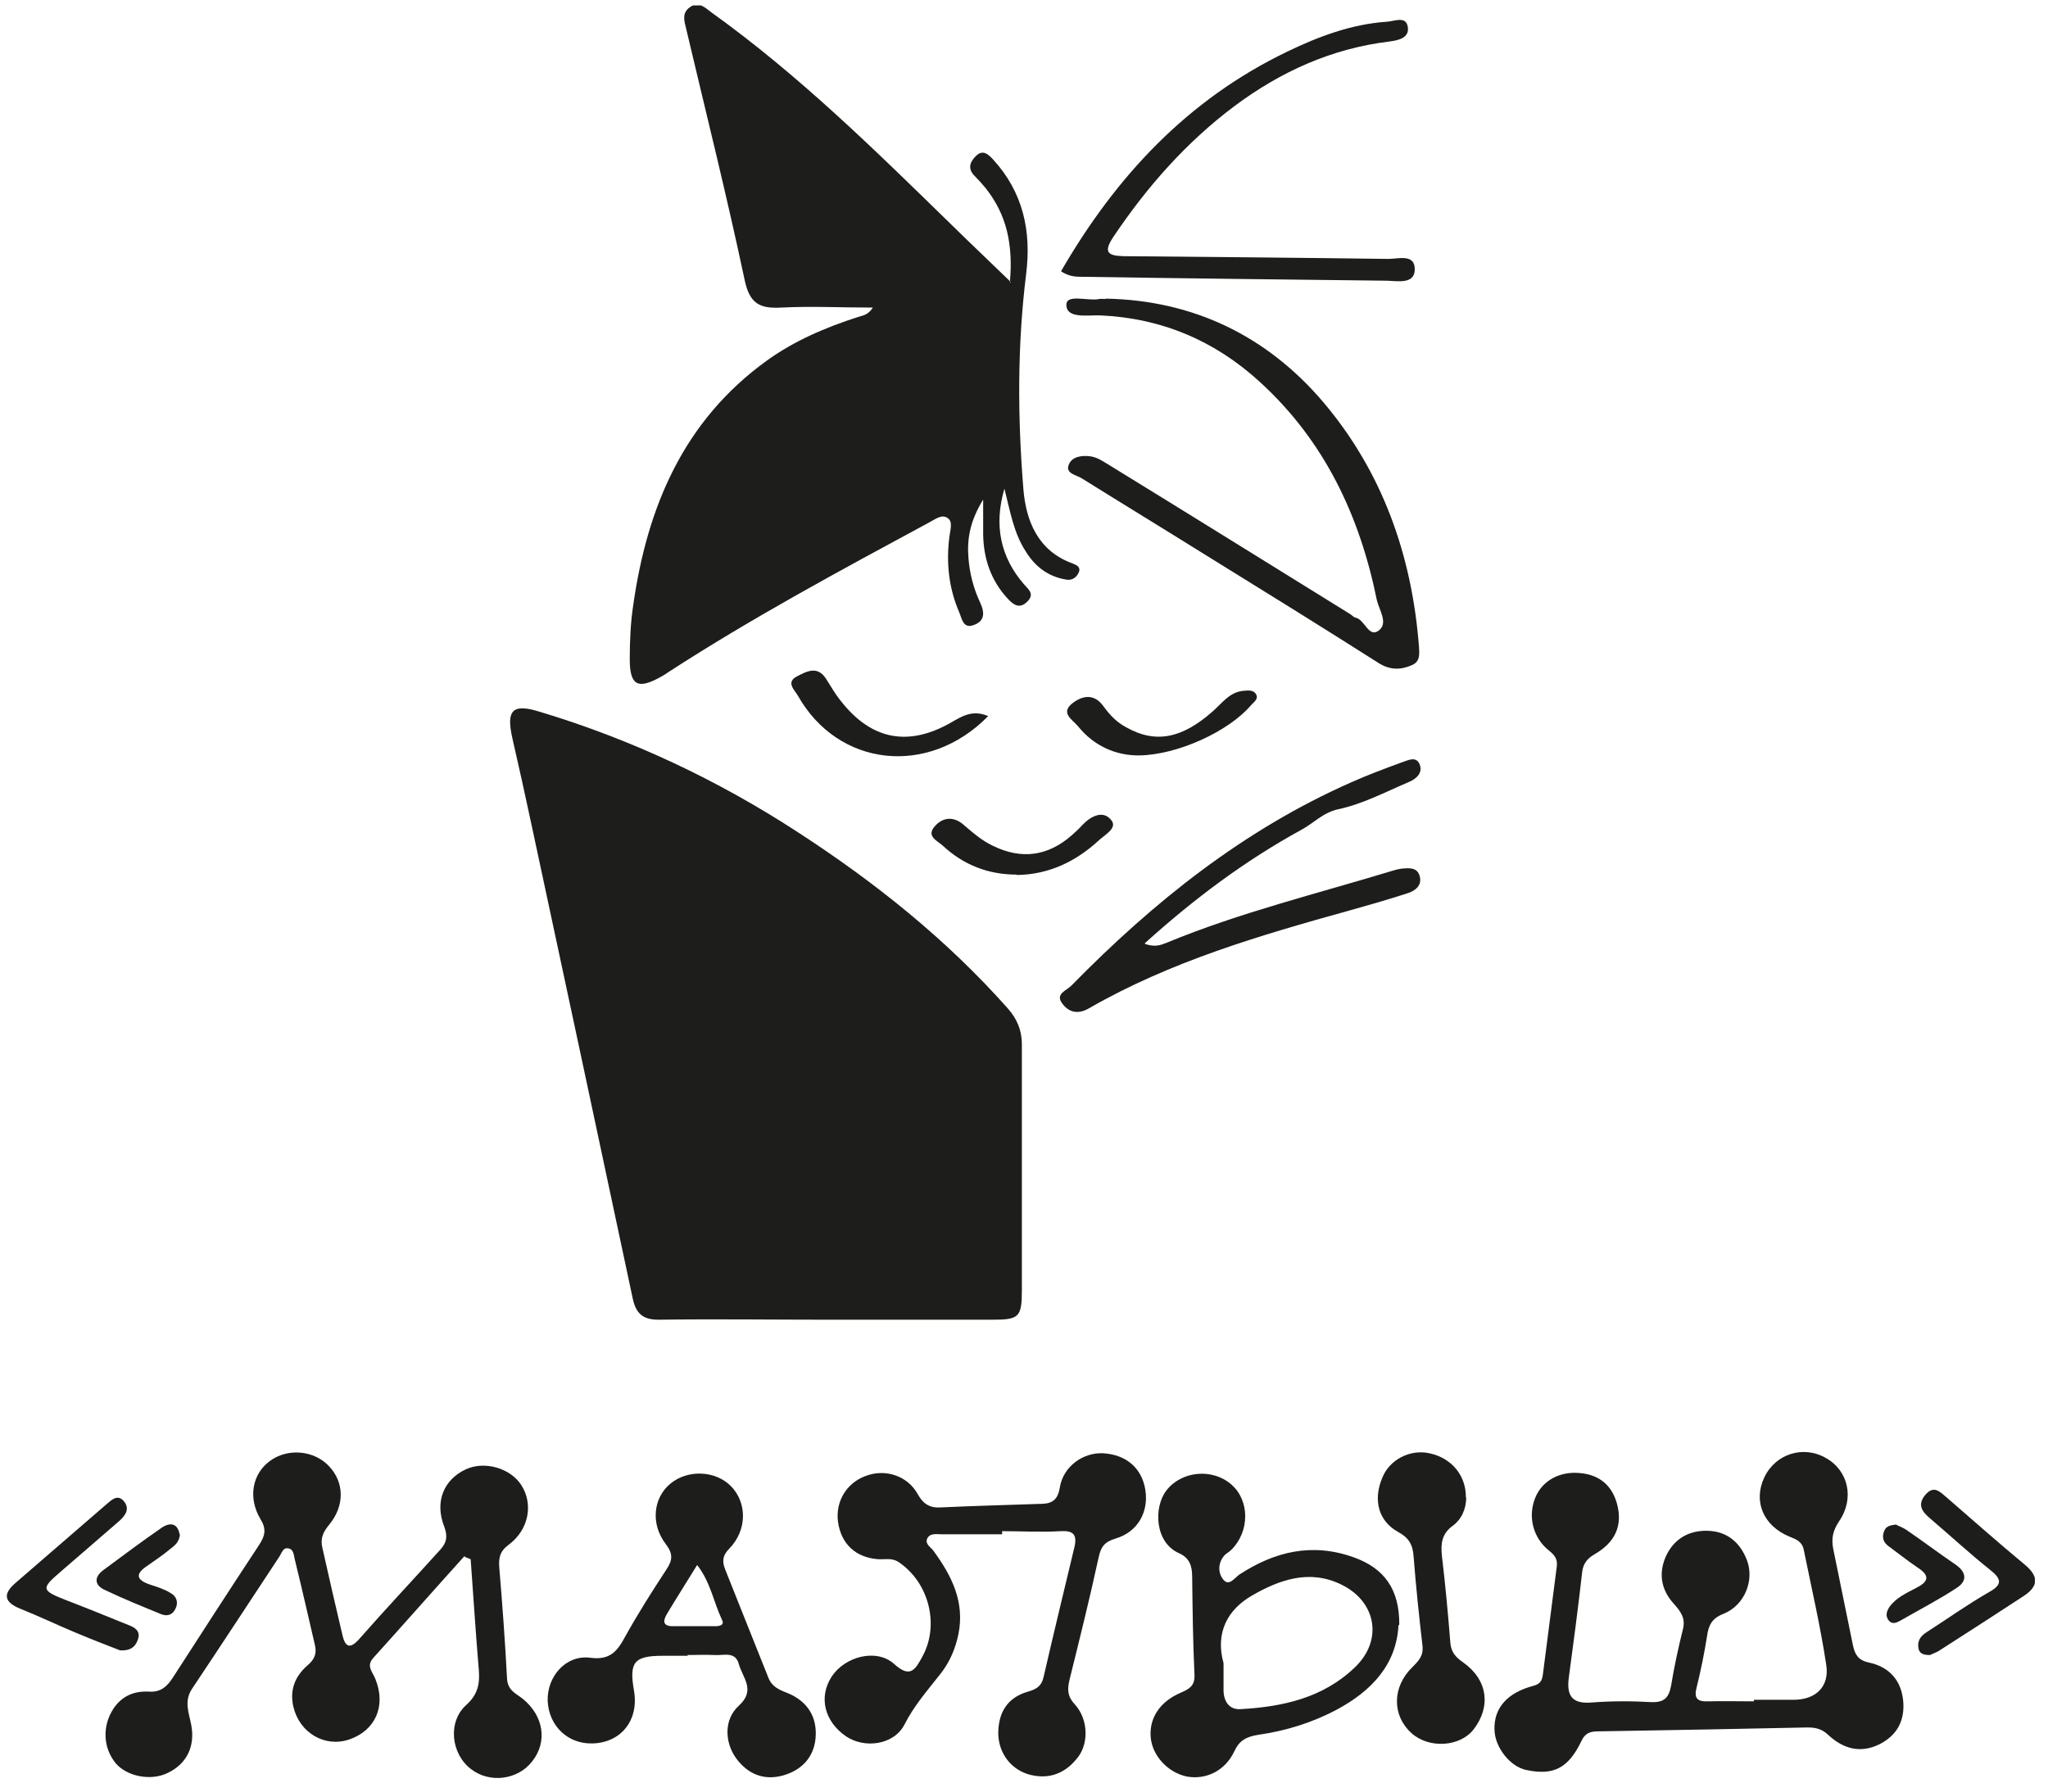<svg width="104" height="91" viewBox="0 0 104 91" fill="none" xmlns="http://www.w3.org/2000/svg">
<g clip-path="url(#clip0_299_23049)">
<path fill-rule="evenodd" clip-rule="evenodd" d="M42.004 67.032C39.154 67.032 36.304 66.992 33.434 67.032C32.609 67.032 32.294 66.676 32.137 65.984C30.427 57.953 28.717 49.922 26.987 41.872C26.672 40.408 26.358 38.964 26.024 37.52C25.689 36.056 26.024 35.72 27.419 36.155C32.078 37.559 36.442 39.617 40.511 42.267C44.442 44.819 48.059 47.707 51.184 51.228C51.636 51.742 51.892 52.316 51.892 53.047C51.892 57.201 51.892 61.355 51.892 65.509C51.892 66.913 51.754 67.032 50.378 67.032C47.587 67.032 44.796 67.032 42.004 67.032Z" fill="#1D1D1B"/>
<path fill-rule="evenodd" clip-rule="evenodd" d="M51.282 14.357C51.459 12.379 51.105 10.896 50.064 9.57C49.887 9.353 49.69 9.135 49.493 8.937C49.12 8.562 49.258 8.225 49.553 7.929C49.906 7.573 50.181 7.83 50.437 8.107C51.951 9.768 52.383 11.726 52.108 13.922C51.656 17.562 51.675 21.221 51.97 24.86C52.108 26.483 52.717 27.986 54.467 28.619C54.663 28.698 54.899 28.797 54.781 29.074C54.663 29.351 54.408 29.509 54.093 29.43C53.209 29.271 52.56 28.777 52.088 28.006C51.479 27.076 51.302 25.988 51.007 24.821C50.457 26.68 50.81 28.302 51.99 29.667C52.226 29.944 52.56 30.162 52.167 30.557C51.774 30.953 51.459 30.715 51.184 30.419C50.319 29.489 49.946 28.381 49.926 27.135C49.926 26.641 49.926 26.166 49.926 25.375C49.258 26.463 49.1 27.373 49.179 28.342C49.238 29.113 49.435 29.885 49.769 30.597C50.005 31.091 50.024 31.546 49.454 31.744C48.904 31.962 48.845 31.408 48.707 31.091C48.177 29.865 48.039 28.559 48.216 27.234C48.255 26.918 48.393 26.502 48.137 26.324C47.823 26.087 47.489 26.384 47.174 26.542C42.712 28.955 38.211 31.368 33.945 34.137C33.808 34.236 33.65 34.335 33.493 34.414C32.373 35.028 31.98 34.79 31.98 33.485C31.98 32.575 32.019 31.625 32.157 30.735C32.864 25.751 34.712 21.379 38.918 18.333C40.334 17.305 41.926 16.632 43.577 16.098C43.813 16.019 44.068 16.019 44.324 15.623C42.692 15.623 41.179 15.544 39.665 15.623C38.584 15.682 38.073 15.425 37.818 14.239C36.913 9.966 35.852 5.733 34.849 1.48C34.751 1.065 34.594 0.63 35.085 0.333C35.498 0.076 35.813 0.392 36.127 0.63C40.569 3.814 44.442 7.632 48.353 11.45C49.258 12.34 50.181 13.21 51.322 14.318L51.282 14.357Z" fill="#1D1D1B"/>
<path fill-rule="evenodd" clip-rule="evenodd" d="M56.137 15.168C60.599 15.247 64.334 17.067 67.184 20.41C70.192 23.951 71.705 28.203 72.059 32.871C72.079 33.227 72.118 33.603 71.705 33.781C71.135 34.038 70.585 34.038 70.015 33.682C67.125 31.843 64.216 30.043 61.307 28.243C59.184 26.918 57.042 25.612 54.919 24.287C54.663 24.129 54.093 24.049 54.27 23.614C54.427 23.179 54.958 23.12 55.371 23.179C55.705 23.219 56.02 23.436 56.314 23.614C60.403 26.126 64.472 28.658 68.56 31.19C68.659 31.249 68.737 31.348 68.816 31.368C69.307 31.447 69.484 32.397 69.995 32.041C70.526 31.665 70.034 30.992 69.917 30.478C69.052 26.206 67.263 22.408 64 19.421C61.7 17.304 58.988 16.157 55.862 16.019C55.233 15.999 54.152 16.197 54.152 15.485C54.152 14.911 55.233 15.307 55.823 15.188C55.921 15.168 56.039 15.188 56.137 15.188V15.168Z" fill="#1D1D1B"/>
<path fill-rule="evenodd" clip-rule="evenodd" d="M58.142 47.944C58.654 48.122 58.948 48.003 59.243 47.885C62.978 46.342 66.889 45.392 70.722 44.225C70.841 44.186 70.998 44.146 71.135 44.126C71.528 44.087 71.981 44.028 72.099 44.522C72.216 44.977 71.863 45.254 71.469 45.373C70.506 45.689 69.523 45.966 68.541 46.243C63.98 47.509 59.44 48.834 55.312 51.208C54.742 51.544 54.25 51.425 53.916 50.931C53.602 50.476 54.152 50.318 54.408 50.06C58.575 45.808 63.155 42.148 68.619 39.735C69.465 39.359 70.31 39.043 71.175 38.726C71.489 38.627 71.922 38.37 72.099 38.845C72.256 39.28 71.902 39.577 71.509 39.735C70.349 40.23 69.189 40.843 67.971 41.1C67.165 41.278 66.713 41.812 66.084 42.148C63.233 43.711 60.639 45.649 58.142 47.904V47.944Z" fill="#1D1D1B"/>
<path fill-rule="evenodd" clip-rule="evenodd" d="M53.877 13.784C56.668 8.957 60.305 5.061 65.356 2.628C66.948 1.856 68.639 1.223 70.428 1.104C70.801 1.085 71.391 0.788 71.489 1.362C71.588 1.955 70.958 2.054 70.526 2.113C67.617 2.469 65.042 3.636 62.703 5.377C60.246 7.217 58.241 9.491 56.531 12.043C56.02 12.814 56.255 12.992 57.061 13.012C61.543 13.052 66.025 13.091 70.506 13.151C71.017 13.151 71.863 12.874 71.843 13.704C71.823 14.436 70.998 14.278 70.447 14.258C65.297 14.199 60.147 14.14 54.997 14.06C54.644 14.06 54.29 14.06 53.857 13.764L53.877 13.784Z" fill="#1D1D1B"/>
<path fill-rule="evenodd" clip-rule="evenodd" d="M50.181 36.373C47.135 39.478 42.555 38.964 40.511 35.324C40.334 35.027 39.901 34.652 40.471 34.355C40.963 34.098 41.513 33.801 41.945 34.474C42.201 34.869 42.417 35.265 42.712 35.621C44.265 37.599 46.152 37.935 48.314 36.689C48.864 36.373 49.395 36.036 50.181 36.373Z" fill="#1D1D1B"/>
<path fill-rule="evenodd" clip-rule="evenodd" d="M57.808 38.37C56.688 38.37 55.567 37.915 54.742 36.887C54.486 36.57 53.798 36.214 54.486 35.7C55.017 35.304 55.587 35.245 56.039 35.878C56.354 36.313 56.708 36.689 57.199 36.946C58.673 37.777 60.029 37.52 61.602 36.115C62.074 35.7 62.447 35.146 63.155 35.087C63.391 35.067 63.685 35.028 63.803 35.304C63.902 35.522 63.646 35.68 63.528 35.819C62.408 37.144 59.794 38.351 57.828 38.37H57.808Z" fill="#1D1D1B"/>
<path fill-rule="evenodd" clip-rule="evenodd" d="M51.616 44.423C50.181 44.423 48.923 43.929 47.882 42.959C47.606 42.702 47.017 42.485 47.469 41.97C47.862 41.516 48.393 41.456 48.884 41.852C49.376 42.267 49.828 42.682 50.417 42.959C51.872 43.672 53.209 43.493 54.427 42.425C54.604 42.267 54.801 42.089 54.958 41.911C55.391 41.456 56 41.14 56.413 41.634C56.786 42.05 56.118 42.386 55.803 42.682C54.624 43.77 53.248 44.423 51.636 44.443L51.616 44.423Z" fill="#1D1D1B"/>
<path fill-rule="evenodd" clip-rule="evenodd" d="M89.082 86.337C89.75 86.337 90.418 86.337 91.087 86.337C92.207 86.337 92.915 85.665 92.738 84.557C92.443 82.599 91.991 80.66 91.598 78.722C91.519 78.307 91.224 78.188 90.87 78.049C89.534 77.496 89.023 76.249 89.593 75.043C90.163 73.836 91.578 73.401 92.718 74.054C93.858 74.687 94.192 76.111 93.386 77.278C93.072 77.753 92.993 78.148 93.092 78.663C93.426 80.285 93.76 81.926 94.094 83.568C94.192 84.023 94.35 84.32 94.88 84.439C95.922 84.656 96.551 85.329 96.649 86.416C96.728 87.406 96.335 88.137 95.45 88.592C94.448 89.087 93.583 88.81 92.836 88.118C92.522 87.821 92.207 87.742 91.794 87.742C88.256 87.821 84.738 87.88 81.199 87.94C80.806 87.94 80.511 87.979 80.295 88.454C79.627 89.838 78.86 90.195 77.484 89.898C76.678 89.72 75.912 88.751 75.892 87.861C75.853 86.772 76.521 85.981 77.877 85.625C78.231 85.526 78.31 85.348 78.349 85.052C78.585 83.212 78.821 81.392 79.057 79.553C79.096 79.197 78.959 78.999 78.664 78.762C77.838 78.109 77.583 77.021 77.956 76.091C78.31 75.201 79.214 74.707 80.275 74.825C81.239 74.924 81.848 75.458 82.104 76.348C82.418 77.456 82.045 78.326 80.983 78.94C80.57 79.177 80.374 79.454 80.335 79.929C80.138 81.689 79.902 83.45 79.666 85.21C79.548 86.1 79.804 86.555 80.806 86.476C81.828 86.397 82.85 86.397 83.873 86.456C84.502 86.476 84.738 86.239 84.856 85.645C85.013 84.676 85.229 83.687 85.465 82.737C85.603 82.164 85.327 81.828 84.973 81.432C84.325 80.7 84.207 79.85 84.639 78.959C85.072 78.109 85.819 77.733 86.703 77.753C87.686 77.773 88.354 78.326 88.708 79.236C89.101 80.245 88.61 81.531 87.529 81.966C86.919 82.203 86.762 82.559 86.684 83.113C86.546 83.984 86.369 84.854 86.153 85.724C86.015 86.258 86.192 86.436 86.723 86.416C87.49 86.397 88.276 86.416 89.062 86.416V86.377L89.082 86.337Z" fill="#1D1D1B"/>
<path fill-rule="evenodd" clip-rule="evenodd" d="M23.586 79.038C22.033 80.759 20.5 82.5 18.947 84.221C18.574 84.636 18.947 84.953 19.065 85.289C19.616 86.654 19.065 87.9 17.729 88.355C16.49 88.77 15.213 88.019 14.898 86.693C14.702 85.843 14.977 85.15 15.606 84.597C15.94 84.32 16.097 84.023 15.999 83.588C15.665 82.144 15.331 80.68 14.977 79.236C14.918 79.038 14.937 78.682 14.623 78.643C14.367 78.603 14.308 78.88 14.191 79.058C12.716 81.293 11.242 83.548 9.748 85.784C9.335 86.416 9.591 86.99 9.709 87.603C9.925 88.711 9.473 89.601 8.51 90.056C7.665 90.471 6.446 90.234 5.876 89.561C5.227 88.77 5.188 87.663 5.758 86.792C6.19 86.139 6.819 85.882 7.566 85.922C8.136 85.962 8.47 85.685 8.765 85.23C10.22 82.975 11.675 80.72 13.149 78.485C13.463 78.01 13.542 77.674 13.227 77.159C12.579 76.071 12.815 74.865 13.699 74.212C14.603 73.54 15.94 73.658 16.706 74.469C17.493 75.3 17.512 76.487 16.706 77.456C16.412 77.812 16.254 78.148 16.372 78.623C16.706 80.106 17.041 81.59 17.395 83.074C17.532 83.647 17.768 83.786 18.24 83.252C19.596 81.709 20.992 80.225 22.368 78.702C22.682 78.346 22.741 78.049 22.564 77.555C22.053 76.269 22.544 75.142 23.665 74.627C24.608 74.192 25.925 74.568 26.476 75.438C27.085 76.388 26.869 77.693 25.827 78.465C25.375 78.801 25.316 79.137 25.355 79.632C25.513 81.511 25.65 83.39 25.748 85.269C25.788 85.863 26.181 86.001 26.535 86.278C27.616 87.148 27.812 88.474 27.026 89.463C26.299 90.412 24.864 90.59 23.921 89.858C22.898 89.087 22.721 87.445 23.685 86.594C24.274 86.06 24.373 85.507 24.314 84.814C24.156 82.935 24.038 81.076 23.901 79.197C23.802 79.157 23.704 79.118 23.606 79.078L23.586 79.038Z" fill="#1D1D1B"/>
<path fill-rule="evenodd" clip-rule="evenodd" d="M50.889 77.931C49.867 77.931 48.845 77.931 47.823 77.931C47.567 77.931 47.213 77.852 47.076 78.168C46.977 78.445 47.272 78.584 47.41 78.781C48.334 80.047 49.002 81.373 48.668 83.014C48.511 83.766 48.216 84.438 47.764 85.012C47.115 85.843 46.427 86.614 45.936 87.584C45.405 88.632 43.911 88.83 42.968 88.197C41.867 87.445 41.552 86.199 42.24 85.15C42.908 84.142 44.501 83.707 45.405 84.517C46.23 85.269 46.486 84.794 46.84 84.142C47.724 82.54 47.174 80.364 45.621 79.335C45.287 79.118 44.933 79.216 44.599 79.197C43.459 79.118 42.712 78.425 42.555 77.298C42.417 76.269 42.987 75.32 43.97 74.964C44.972 74.588 46.093 74.964 46.604 75.893C46.879 76.388 47.213 76.605 47.783 76.566C49.434 76.487 51.086 76.447 52.756 76.388C53.327 76.388 53.7 76.289 53.818 75.557C53.995 74.469 55.017 73.757 56.039 73.816C57.199 73.896 57.985 74.568 58.162 75.676C58.339 76.784 57.788 77.812 56.648 78.148C56.059 78.326 55.901 78.584 55.783 79.137C55.331 81.214 54.82 83.271 54.309 85.329C54.191 85.823 54.211 86.179 54.584 86.575C55.253 87.306 55.292 88.513 54.761 89.225C54.152 90.036 53.346 90.392 52.344 90.155C51.361 89.918 50.712 89.067 50.693 88.058C50.693 86.97 51.164 86.219 52.206 85.922C52.619 85.803 52.894 85.645 52.992 85.19C53.503 82.975 54.034 80.779 54.565 78.564C54.702 77.951 54.506 77.733 53.857 77.772C52.874 77.832 51.872 77.772 50.889 77.772V77.871V77.931Z" fill="#1D1D1B"/>
<path fill-rule="evenodd" clip-rule="evenodd" d="M71.017 82.54C70.919 84.537 69.661 85.882 67.892 86.832C66.634 87.504 65.278 87.92 63.882 88.118C63.292 88.217 62.938 88.395 62.683 88.948C62.211 89.957 61.228 90.412 60.265 90.234C59.322 90.036 58.535 89.206 58.437 88.276C58.339 87.287 58.889 86.436 59.951 85.981C60.364 85.803 60.678 85.645 60.658 85.091C60.58 83.43 60.56 81.768 60.54 80.087C60.54 79.533 60.403 79.137 59.892 78.9C58.634 78.366 58.575 76.566 59.223 75.716C59.97 74.726 61.543 74.548 62.526 75.399C63.469 76.21 63.469 77.792 62.526 78.722C62.408 78.841 62.231 78.92 62.133 79.058C61.838 79.434 61.857 79.929 62.133 80.245C62.408 80.581 62.703 80.146 62.919 79.988C64.727 78.801 66.634 78.346 68.737 79.098C70.29 79.652 71.076 80.72 71.057 82.54H71.017ZM62.133 84.498C62.133 84.933 62.133 85.388 62.133 85.843C62.133 86.397 62.408 86.852 62.997 86.812C65.14 86.694 67.204 86.239 68.816 84.676C70.251 83.291 69.877 81.333 68.108 80.483C66.496 79.691 64.963 80.245 63.587 81.036C62.349 81.748 61.7 82.915 62.133 84.478V84.498Z" fill="#1D1D1B"/>
<path fill-rule="evenodd" clip-rule="evenodd" d="M34.948 84.102H33.67C32.196 84.102 31.94 84.419 32.196 85.882C32.451 87.366 31.547 88.513 30.093 88.553C28.834 88.592 27.871 87.663 27.812 86.397C27.773 85.151 28.736 84.043 29.974 84.201C30.977 84.34 31.351 83.865 31.744 83.133C32.392 81.966 33.12 80.819 33.847 79.711C34.161 79.236 34.181 78.92 33.807 78.425C33.021 77.397 33.178 76.072 34.043 75.359C34.928 74.627 36.343 74.687 37.13 75.498C37.935 76.329 37.955 77.713 37.031 78.663C36.677 79.019 36.677 79.315 36.815 79.691C37.542 81.531 38.289 83.37 39.017 85.21C39.193 85.665 39.547 85.823 39.96 85.981C41.002 86.397 41.513 87.208 41.415 88.296C41.316 89.304 40.668 89.918 39.783 90.175C38.82 90.452 37.975 90.135 37.365 89.285C36.795 88.474 36.756 87.326 37.523 86.634C38.388 85.843 37.719 85.23 37.523 84.537C37.346 83.845 36.736 84.102 36.265 84.063C35.812 84.043 35.341 84.063 34.889 84.063L34.948 84.102ZM35.4 79.493C34.869 80.364 34.358 81.155 33.886 81.946C33.67 82.302 33.611 82.619 34.22 82.599C34.928 82.599 35.616 82.599 36.324 82.599C36.52 82.599 36.815 82.559 36.658 82.263C36.245 81.392 36.088 80.384 35.419 79.513L35.4 79.493Z" fill="#1D1D1B"/>
<path fill-rule="evenodd" clip-rule="evenodd" d="M74.457 76.032C74.457 76.645 74.221 77.179 73.75 77.515C73.219 77.911 73.16 78.406 73.219 78.999C73.396 80.482 73.533 81.966 73.651 83.449C73.691 83.924 73.927 84.181 74.3 84.438C75.538 85.309 75.735 86.674 74.831 87.841C74.143 88.731 72.57 88.83 71.686 88.038C70.683 87.148 70.683 85.685 71.725 84.676C72.039 84.359 72.295 84.102 72.236 83.588C72.059 82.085 71.902 80.561 71.784 79.058C71.745 78.465 71.548 78.109 70.998 77.812C69.995 77.258 69.72 76.19 70.192 75.063C70.565 74.133 71.607 73.599 72.59 73.816C73.71 74.054 74.457 74.944 74.438 76.071L74.457 76.032Z" fill="#1D1D1B"/>
<path fill-rule="evenodd" clip-rule="evenodd" d="M6.092 83.825C5.424 83.568 4.618 83.252 3.812 82.915C2.868 82.52 1.964 82.085 1.021 81.709C0.254 81.392 0.097 80.997 0.785 80.403C2.318 79.078 3.871 77.733 5.404 76.408C5.66 76.19 5.974 75.874 6.289 76.25C6.603 76.625 6.387 76.962 6.053 77.258C5.07 78.109 4.087 78.96 3.104 79.81C2.062 80.7 2.082 80.779 3.399 81.293C4.441 81.689 5.483 82.124 6.524 82.54C6.839 82.658 7.134 82.836 7.016 83.232C6.918 83.568 6.701 83.865 6.092 83.825Z" fill="#1D1D1B"/>
<path fill-rule="evenodd" clip-rule="evenodd" d="M98.006 84.063C97.731 84.063 97.514 84.023 97.436 83.786C97.337 83.39 97.495 83.113 97.848 82.896C98.89 82.223 99.893 81.511 100.954 80.898C101.681 80.502 101.681 80.225 101.052 79.731C100.011 78.9 99.028 77.99 98.006 77.12C97.612 76.784 97.357 76.447 97.75 75.953C98.202 75.399 98.517 75.775 98.89 76.091C100.188 77.219 101.485 78.366 102.822 79.474C103.509 80.047 103.549 80.542 102.782 81.056C101.328 82.005 99.893 82.935 98.438 83.865C98.3 83.944 98.124 84.003 98.006 84.063Z" fill="#1D1D1B"/>
<path fill-rule="evenodd" clip-rule="evenodd" d="M9.139 77.911C9.119 78.287 8.903 78.484 8.687 78.643C8.313 78.959 7.9 79.236 7.507 79.513C6.898 79.909 6.859 80.225 7.606 80.482C7.979 80.601 8.352 80.72 8.667 80.918C8.962 81.076 9.08 81.392 8.903 81.728C8.746 82.045 8.47 82.104 8.176 81.986C7.212 81.59 6.23 81.194 5.286 80.74C4.755 80.482 4.814 80.067 5.247 79.751C6.23 79.019 7.212 78.287 8.215 77.594C8.628 77.317 9.021 77.357 9.119 77.931L9.139 77.911Z" fill="#1D1D1B"/>
<path fill-rule="evenodd" clip-rule="evenodd" d="M96.276 77.436C96.413 77.515 96.61 77.575 96.787 77.693C97.632 78.267 98.438 78.88 99.283 79.454C99.814 79.81 99.952 80.265 99.382 80.641C98.458 81.254 97.455 81.768 96.492 82.322C96.315 82.421 96.099 82.52 95.922 82.322C95.725 82.085 95.804 81.847 95.942 81.63C96.276 81.155 96.807 80.918 97.298 80.66C97.927 80.344 98.025 80.047 97.396 79.632C96.866 79.276 96.374 78.88 95.863 78.504C95.608 78.307 95.568 78.03 95.686 77.753C95.784 77.515 95.981 77.476 96.276 77.436Z" fill="#1D1D1B"/>
</g>
<defs>
<clipPath id="clip0_299_23049">
<rect width="103" height="90" fill="white" transform="translate(0.333 0.274)"/>
</clipPath>
</defs>
</svg>
